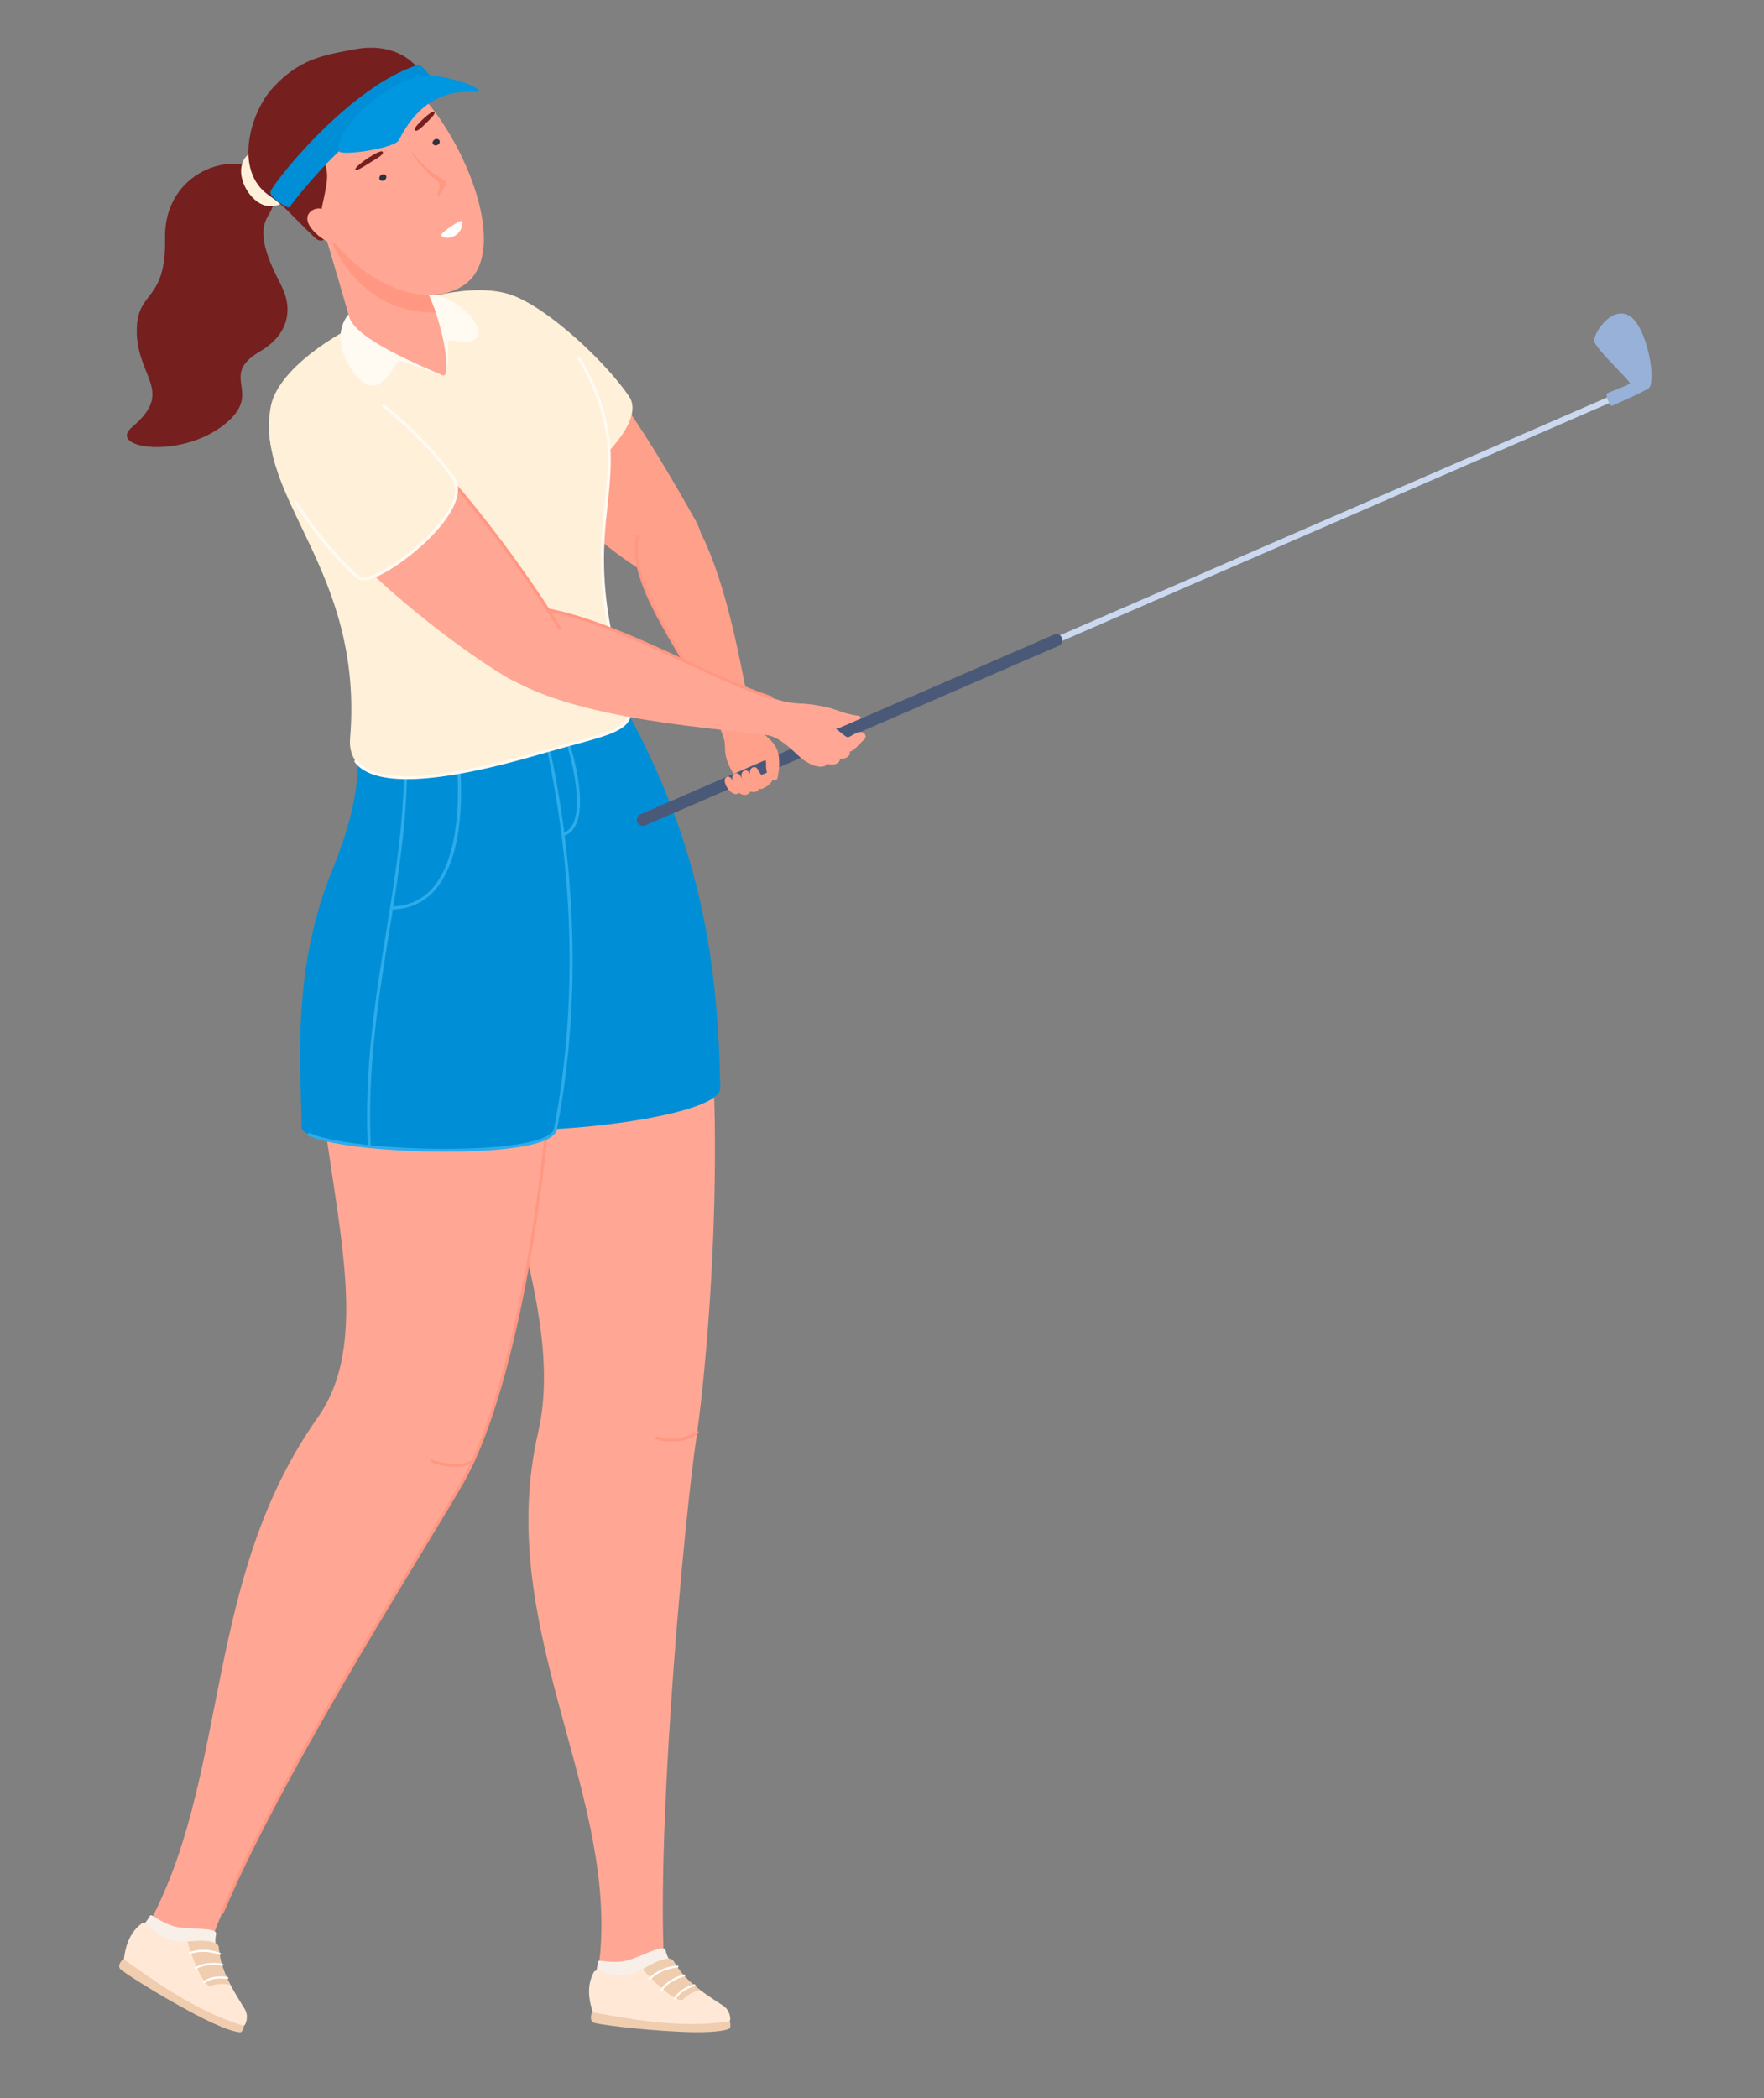 <svg width="74" height="88" viewBox="0 0 74 88" fill="none" xmlns="http://www.w3.org/2000/svg">
<rect x="0" y="0" width="74" height="88" fill="#808080" stroke="none"/>
<mask id="mask0_1033_981" style="mask-type:alpha" maskUnits="userSpaceOnUse" x="0" y="0" width="74" height="88">
<rect width="74" height="88" fill="#D9D9D9"/>
</mask>
<g mask="url(#mask0_1033_981)">
<g clip-path="url(#clip0_1033_981)">
<path d="M19.388 38.398C19.304 46.718 23.915 54.256 22.575 60.08C20.736 68.075 25.75 74.867 25.185 81.859C25.062 83.382 24.254 84.302 25.93 84.281C27.243 84.264 27.933 85.074 29.183 85.047C30.871 85.011 30.711 84.501 29.991 84.184C28.939 83.721 27.85 82.336 27.831 81.734C27.624 75.537 28.72 63.627 29.212 60.319C29.727 56.851 30.782 44.817 28.99 37.583C27.232 30.484 19.46 31.315 19.389 38.399L19.388 38.398Z" fill="#FFA794"/>
<path d="M28.198 60.47C27.825 60.47 27.541 60.38 27.52 60.372C27.487 60.361 27.468 60.325 27.479 60.292C27.491 60.259 27.526 60.24 27.559 60.251C27.569 60.254 28.52 60.555 29.206 60.029C29.233 60.008 29.273 60.013 29.294 60.041C29.316 60.069 29.311 60.108 29.283 60.13C28.934 60.397 28.531 60.468 28.198 60.468V60.47Z" fill="#FF9782"/>
<path d="M28.143 82.31C28.012 82.103 27.964 81.983 27.921 81.81C27.834 81.463 26.717 82.225 26.046 82.278C25.326 82.337 25.081 82.148 25.076 82.314C25.071 82.48 25.003 82.703 24.992 82.775C24.962 82.98 25.672 83.109 26.378 83.03C27.016 82.959 28.247 82.475 28.141 82.309L28.143 82.31Z" fill="#F7EFE8"/>
<path d="M30.606 84.788C30.669 84.738 30.648 84.334 30.338 84.131C29.388 83.51 28.739 83.1 28.254 82.265C28.086 81.974 27.398 82.337 26.971 82.593C25.875 83.25 25.071 82.429 24.911 82.723C24.647 83.205 24.655 83.763 24.872 84.41C24.934 84.597 30.033 85.253 30.607 84.787L30.606 84.788Z" fill="#FFE9D6"/>
<path d="M28.254 82.265C28.086 81.974 27.398 82.337 26.971 82.593C26.939 82.64 28.417 84.157 28.67 83.853C28.829 83.663 29.175 83.505 29.378 83.478C28.919 83.136 28.556 82.782 28.256 82.265H28.254Z" fill="#F0CDAF"/>
<path d="M30.606 84.788C30.638 84.783 30.667 85.042 30.604 85.085C30.487 85.165 29.903 85.288 28.503 85.221C26.725 85.136 25.09 84.91 24.906 84.843C24.715 84.773 24.795 84.399 24.87 84.41C26.109 84.607 28.322 85.121 30.606 84.787V84.788Z" fill="#F0CDAF"/>
<path d="M28.315 83.874C28.308 83.874 28.3 83.871 28.293 83.867C28.272 83.855 28.267 83.828 28.28 83.809C28.567 83.356 29.099 83.233 29.121 83.228C29.144 83.223 29.166 83.237 29.172 83.26C29.177 83.283 29.163 83.305 29.14 83.311C29.135 83.311 28.619 83.431 28.352 83.855C28.345 83.867 28.331 83.875 28.317 83.875L28.315 83.874Z" fill="white"/>
<path d="M27.755 83.504C27.746 83.504 27.738 83.501 27.73 83.496C27.712 83.482 27.706 83.457 27.72 83.438C28.048 82.968 28.669 82.822 28.696 82.816C28.719 82.811 28.741 82.825 28.747 82.848C28.752 82.871 28.738 82.893 28.715 82.898C28.709 82.9 28.098 83.044 27.79 83.486C27.781 83.497 27.768 83.504 27.756 83.504H27.755Z" fill="white"/>
<path d="M27.25 83.043C27.238 83.043 27.228 83.039 27.219 83.03C27.203 83.014 27.204 82.987 27.219 82.971C27.739 82.468 28.39 82.447 28.418 82.447C28.446 82.447 28.461 82.465 28.461 82.489C28.461 82.511 28.444 82.532 28.419 82.532C28.413 82.532 27.774 82.553 27.278 83.033C27.27 83.04 27.259 83.044 27.249 83.044L27.25 83.043Z" fill="white"/>
<path d="M19.599 46.981C19.806 47.969 30.238 47.08 30.214 45.632C30.128 40.473 29.416 35.56 26.382 29.983C23.828 25.287 18.248 29.104 18.698 31.091C19.047 32.635 19.352 33.967 18.806 36.982C17.977 41.552 19.143 44.816 19.599 46.981Z" fill="#008FD6"/>
<path d="M14.053 37.299C11.319 45.158 16.794 54.568 13.339 59.444C8.596 66.138 9.612 74.088 6.43 80.34C5.737 81.701 4.703 82.102 6.197 82.863C7.213 83.38 7.731 84.276 8.897 84.727C10.472 85.337 10.461 84.746 9.915 84.178C9.119 83.35 8.713 81.795 8.923 81.23C11.09 75.421 17.721 65.089 19.384 62.187C21.878 57.839 23.548 46.266 23.279 38.819C22.994 30.923 16.145 31.282 14.052 37.298L14.053 37.299Z" fill="#FFA794"/>
<path d="M9.328 80.276C9.32 80.276 9.311 80.275 9.304 80.271C9.272 80.257 9.257 80.22 9.27 80.189C11.204 75.582 15.273 68.874 17.705 64.867C18.418 63.693 18.98 62.765 19.33 62.155C21.877 57.713 23.483 46.172 23.216 38.821C23.215 38.785 23.243 38.756 23.277 38.755C23.311 38.752 23.342 38.782 23.343 38.816C23.609 46.184 21.996 57.758 19.439 62.217C19.087 62.83 18.524 63.757 17.811 64.933C15.382 68.938 11.316 75.639 9.385 80.237C9.375 80.261 9.351 80.276 9.327 80.276H9.328Z" fill="#FF9782"/>
<path d="M19.095 61.529C18.745 61.529 18.382 61.449 18.099 61.346C18.066 61.334 18.05 61.298 18.061 61.265C18.073 61.232 18.109 61.215 18.142 61.227C18.628 61.403 19.358 61.511 19.81 61.232C19.84 61.214 19.879 61.223 19.898 61.252C19.916 61.282 19.907 61.321 19.878 61.34C19.657 61.475 19.38 61.527 19.095 61.527V61.529Z" fill="#FF9782"/>
<path d="M9.053 81.679C9.023 81.436 9.03 81.306 9.065 81.133C9.135 80.781 7.799 80.996 7.17 80.758C6.494 80.503 6.352 80.229 6.277 80.378C6.201 80.526 6.046 80.699 6.005 80.761C5.89 80.932 6.478 81.353 7.15 81.583C7.758 81.79 9.077 81.876 9.053 81.68V81.679Z" fill="#F7EFE8"/>
<path d="M10.226 84.971C10.305 84.952 10.457 84.577 10.263 84.263C9.668 83.296 9.254 82.649 9.171 81.687C9.141 81.35 8.366 81.386 7.869 81.437C6.597 81.565 6.22 80.479 5.95 80.677C5.506 81.002 5.275 81.509 5.197 82.186C5.174 82.382 9.508 85.146 10.226 84.971Z" fill="#FFE9D6"/>
<path d="M9.172 81.687C9.143 81.35 8.368 81.386 7.871 81.437C7.822 81.466 8.514 83.468 8.871 83.301C9.096 83.196 9.476 83.2 9.672 83.262C9.403 82.757 9.224 82.283 9.172 81.687Z" fill="#F0CDAF"/>
<path d="M10.226 84.971C10.256 84.98 10.173 85.226 10.098 85.238C9.958 85.261 9.377 85.124 8.139 84.467C6.567 83.632 5.183 82.733 5.046 82.594C4.904 82.449 5.134 82.145 5.198 82.188C6.235 82.894 8.019 84.3 10.227 84.972L10.226 84.971Z" fill="#F0CDAF"/>
<path d="M8.56 83.172C8.546 83.172 8.533 83.166 8.525 83.153C8.512 83.133 8.519 83.108 8.538 83.095C8.99 82.807 9.524 82.922 9.546 82.927C9.569 82.933 9.583 82.955 9.578 82.978C9.573 83.001 9.55 83.015 9.527 83.01C9.522 83.01 9.004 82.898 8.582 83.166C8.574 83.171 8.567 83.172 8.559 83.172H8.56Z" fill="white"/>
<path d="M8.212 82.597C8.196 82.597 8.182 82.59 8.175 82.576C8.163 82.556 8.17 82.53 8.19 82.517C8.685 82.232 9.31 82.365 9.337 82.37C9.36 82.376 9.373 82.398 9.368 82.421C9.363 82.444 9.341 82.459 9.318 82.453C9.311 82.452 8.697 82.322 8.231 82.591C8.224 82.595 8.217 82.596 8.209 82.596L8.212 82.597Z" fill="white"/>
<path d="M9.226 82C9.226 82 9.215 82 9.21 81.996C9.204 81.994 8.616 81.741 7.964 81.963C7.943 81.971 7.919 81.96 7.911 81.937C7.903 81.915 7.915 81.891 7.938 81.883C8.623 81.65 9.22 81.909 9.245 81.919C9.267 81.928 9.277 81.953 9.267 81.975C9.259 81.99 9.244 82 9.228 82H9.226Z" fill="white"/>
<path d="M12.65 47.286C12.65 48.295 23.027 48.78 23.302 47.357C24.28 42.291 24.137 36.821 23.043 31.589C21.95 26.356 14.998 28.718 15.028 30.757C15.052 32.34 15.075 33.706 13.92 36.543C12.168 40.844 12.65 45.075 12.65 47.287V47.286Z" fill="#008FD6"/>
<path d="M18.678 48.308C16.361 48.308 13.861 48.057 12.947 47.645C12.915 47.631 12.901 47.593 12.915 47.561C12.929 47.529 12.967 47.515 12.999 47.529C14.629 48.262 21.34 48.486 22.923 47.665C23.111 47.567 23.217 47.461 23.24 47.346C24.193 42.412 24.103 36.968 22.981 31.603C22.974 31.568 22.997 31.534 23.031 31.528C23.065 31.52 23.099 31.543 23.106 31.577C24.231 36.958 24.321 42.42 23.364 47.371C23.335 47.524 23.206 47.661 22.981 47.778C22.268 48.147 20.532 48.309 18.678 48.309V48.308Z" fill="#2DACEB"/>
<path d="M15.492 48.148C15.458 48.148 15.43 48.121 15.429 48.087C15.277 44.78 15.75 41.867 16.206 39.049C16.59 36.686 16.951 34.454 16.951 32.072C16.951 32.036 16.979 32.008 17.015 32.008C17.05 32.008 17.078 32.036 17.078 32.072C17.078 34.464 16.715 36.7 16.331 39.07C15.876 41.881 15.404 44.788 15.555 48.081C15.556 48.116 15.529 48.145 15.494 48.147H15.491L15.492 48.148Z" fill="#2DACEB"/>
<path d="M16.426 38.149C16.392 38.149 16.363 38.121 16.363 38.087C16.363 38.051 16.39 38.024 16.425 38.022C17.125 38.015 17.703 37.757 18.145 37.255C19.57 35.634 19.156 31.976 19.152 31.939C19.148 31.905 19.172 31.873 19.208 31.868C19.242 31.863 19.274 31.888 19.279 31.924C19.296 32.076 19.704 35.676 18.241 37.339C17.774 37.869 17.164 38.142 16.427 38.149H16.426Z" fill="#2DACEB"/>
<path d="M23.617 35.072C23.589 35.072 23.564 35.054 23.556 35.026C23.546 34.992 23.565 34.958 23.599 34.947C23.783 34.893 23.921 34.776 24.021 34.587C24.523 33.651 23.829 31.397 23.821 31.374C23.811 31.341 23.829 31.306 23.863 31.294C23.896 31.284 23.931 31.303 23.943 31.336C23.972 31.431 24.66 33.664 24.133 34.647C24.018 34.864 23.849 35.006 23.635 35.069C23.628 35.07 23.623 35.072 23.617 35.072Z" fill="#2DACEB"/>
<path d="M35.971 30.016C35.626 29.973 35.363 29.884 35.075 29.779C34.788 29.673 34.15 29.522 33.497 29.508C33.055 29.498 33.107 30.283 33.909 30.535C34.55 30.736 34.86 30.505 35.015 30.515C35.278 30.533 35.563 30.585 35.785 30.515C36.13 30.408 36.256 30.05 35.971 30.015V30.016Z" fill="#FFA794"/>
<path d="M22.298 12.807C24.77 14.157 27.711 19.221 29.159 21.796C30.132 23.526 28.655 24.859 27.407 24.206C24.987 22.937 20.754 18.867 19.404 15.754C18.235 13.059 19.828 11.459 22.298 12.807Z" fill="#FFA08A"/>
<path d="M22.449 20.824C23.097 21.274 27.356 18.057 26.392 16.63C25.428 15.203 23.023 12.945 21.515 12.399C20.051 11.868 18.293 12.796 18.721 15.15C19.148 17.504 21.855 20.412 22.449 20.824Z" fill="#FFF0D9"/>
<path d="M26.759 23.68C27.207 25.897 29.654 28.782 30.406 31.08C30.734 32.086 31.826 31.125 31.613 30.417C31.271 29.28 30.642 24.312 29.1 21.827C28.025 20.094 26.331 21.566 26.759 23.68Z" fill="#FFA08A"/>
<path d="M30.158 30.496C30.134 30.496 30.11 30.482 30.1 30.458C29.724 29.587 29.16 28.636 28.612 27.716C27.791 26.335 26.942 24.908 26.697 23.693C26.612 23.274 26.605 22.867 26.675 22.483C26.681 22.449 26.715 22.426 26.749 22.432C26.783 22.439 26.806 22.471 26.799 22.506C26.732 22.874 26.739 23.266 26.821 23.668C27.062 24.861 27.905 26.281 28.721 27.652C29.27 28.575 29.837 29.53 30.215 30.407C30.229 30.439 30.215 30.477 30.182 30.491C30.175 30.494 30.166 30.496 30.157 30.496H30.158Z" fill="#FF9782"/>
<path d="M31.982 33.076C32.32 32.965 32.615 32.586 32.53 31.973C32.447 31.362 31.914 30.952 31.64 30.489C31.234 29.802 30.096 30.251 30.336 30.881C30.516 31.354 30.252 31.543 30.712 32.361C30.799 32.515 30.833 32.71 30.759 33.097C30.707 33.371 31.297 33.062 31.585 32.972C31.721 32.928 31.824 33.129 31.982 33.077V33.076Z" fill="#FFA08A"/>
<path d="M26.319 29.231C26.801 30.699 25.73 30.677 22.595 31.589C16.745 33.291 14.54 32.749 14.687 30.965C15.268 23.908 10.698 20.971 11.351 17.092C11.793 14.472 18.48 11.395 21.378 12.349C23.186 12.944 25.351 15.861 25.541 18.763C25.72 21.485 24.424 23.457 26.319 29.232V29.231Z" fill="#FFF0D9"/>
<path d="M17.075 32.682C15.977 32.682 15.243 32.445 14.88 31.969C14.858 31.942 14.864 31.902 14.892 31.881C14.919 31.859 14.959 31.864 14.98 31.892C15.746 32.893 18.302 32.77 22.577 31.527C23.092 31.377 23.551 31.253 23.957 31.142C25.31 30.776 26.056 30.573 26.286 30.145C26.4 29.933 26.391 29.657 26.258 29.25C24.93 25.203 25.161 23.045 25.365 21.139C25.45 20.339 25.531 19.582 25.478 18.766C25.398 17.543 24.949 16.218 24.213 15.033C24.194 15.004 24.204 14.965 24.233 14.946C24.263 14.928 24.302 14.937 24.321 14.966C25.067 16.168 25.522 17.514 25.605 18.757C25.659 19.584 25.578 20.345 25.492 21.152C25.29 23.045 25.061 25.19 26.38 29.21C26.526 29.653 26.531 29.96 26.399 30.206C26.142 30.682 25.379 30.889 23.991 31.265C23.587 31.376 23.127 31.5 22.614 31.65C20.247 32.339 18.397 32.682 17.075 32.682Z" fill="#FFFAF2"/>
<path d="M18.636 15.745C18.86 15.639 18.774 14.485 18.794 14.321C18.814 14.158 19.7 14.592 20.034 14.129C20.368 13.666 18.874 11.625 16.004 12.396C13.133 13.168 14.545 15.661 15.339 16.099C16.132 16.535 16.54 15.107 16.803 15.137C17.064 15.168 18.467 15.823 18.637 15.745H18.636Z" fill="#FFFAF2"/>
<path d="M16.01 7.869C16.303 8.555 17.52 11.224 18.123 12.697C18.694 14.089 18.91 15.89 18.569 15.745C16.368 14.809 14.857 14.005 14.646 13.281C14.146 11.552 13.59 9.608 13.184 8.455C12.778 7.303 15.438 6.529 16.009 7.868L16.01 7.869Z" fill="#FFA794"/>
<path d="M18.123 12.697C17.519 11.223 16.302 8.554 16.01 7.869C15.69 7.119 14.715 7.032 13.991 7.303C13.602 7.68 13.38 8.268 13.535 9.08C13.535 9.08 14.412 13.148 18.279 13.107C18.231 12.968 18.18 12.831 18.125 12.698L18.123 12.697Z" fill="#FF9782"/>
<path d="M10.773 7.094C9.387 6.37 6.877 7.409 6.925 9.98C6.975 12.627 5.812 12.177 5.741 13.704C5.642 15.809 7.39 16.357 5.542 17.913C4.463 18.821 7.612 19.279 9.447 17.778C11.09 16.435 9.117 15.793 10.913 14.737C12.066 14.058 12.337 13.012 11.787 11.951C11.238 10.891 10.781 9.82 11.238 9.071C11.695 8.321 11.691 7.575 10.771 7.096L10.773 7.094Z" fill="#751F1F"/>
<path d="M10.567 6.371C11.072 6.085 11.746 6.348 12.053 7.005C12.422 7.796 12.14 8.717 11.264 8.644C10.387 8.572 9.578 6.932 10.567 6.371Z" fill="#FFF0D9"/>
<path d="M19.364 12.022C21.61 10.689 19.373 5.453 17.225 3.555C15.325 1.876 11.033 3.846 12.899 8.3C14.193 11.392 17.417 13.176 19.364 12.022Z" fill="#FFA794"/>
<path d="M18.225 4.698C18.178 4.627 17.915 4.833 17.749 4.992C17.547 5.188 17.329 5.403 17.421 5.472C17.512 5.54 17.731 5.303 17.944 5.095C18.125 4.919 18.269 4.765 18.226 4.698H18.225Z" fill="#751F1F"/>
<path d="M14.908 7.114C14.875 7.048 15.158 6.814 15.398 6.656C15.688 6.465 16.018 6.278 16.058 6.375C16.112 6.499 15.754 6.67 15.444 6.871C15.182 7.041 14.941 7.18 14.908 7.116V7.114Z" fill="#751F1F"/>
<path d="M18.161 6.036C18.196 6.1 18.283 6.118 18.359 6.078C18.435 6.038 18.468 5.954 18.435 5.892C18.401 5.828 18.314 5.811 18.238 5.85C18.161 5.891 18.128 5.974 18.161 6.038V6.036Z" fill="#2E3142"/>
<path d="M15.935 7.538C15.977 7.597 16.067 7.603 16.137 7.552C16.207 7.503 16.228 7.415 16.186 7.357C16.145 7.298 16.055 7.292 15.985 7.343C15.915 7.392 15.893 7.48 15.935 7.538Z" fill="#2E3142"/>
<path d="M17.206 6.328C17.273 6.431 17.719 7.146 18.305 7.552C18.557 7.727 18.382 8.019 18.363 8.124C18.308 8.431 18.869 7.67 18.637 7.557C17.811 7.156 17.004 6.02 17.206 6.329V6.328Z" fill="#FF9782"/>
<path d="M18.508 9.882C18.777 10.156 19.5 9.819 19.358 9.277C19.335 9.19 18.428 9.8 18.508 9.882Z" fill="white"/>
<path d="M13.217 9.98C12.168 8.982 12.027 8.71 11.281 8.195C9.783 7.16 10.513 4.704 11.423 3.709C12.538 2.491 13.477 2.326 14.905 2.062C16.88 1.698 18.116 2.993 17.977 4.349C17.977 4.349 17.474 3.677 17.064 3.843C16.506 4.069 16.558 5.483 13.383 5.903C13.228 6.582 13.883 6.656 13.684 7.806C13.485 8.955 13.401 8.673 13.628 9.385C13.855 10.097 13.464 10.217 13.217 9.98Z" fill="#751F1F"/>
<path d="M13.998 9.117C14.274 9.462 14.506 9.947 14.263 10.146C14.02 10.345 13.559 10.085 13.241 9.779C12.825 9.381 12.81 9.055 13.043 8.864C13.337 8.623 13.723 8.772 13.999 9.117H13.998Z" fill="#FFA794"/>
<path d="M17.565 2.709C14.659 3.626 11.53 7.589 11.35 8.029C11.26 8.25 12.074 8.768 12.137 8.693C12.201 8.619 13.528 6.816 15.121 5.553C16.869 4.166 18.123 3.79 18.24 3.636C18.358 3.481 17.664 2.679 17.565 2.71V2.709Z" fill="#008FD6"/>
<path d="M18.087 3.164C18.719 3.204 19.867 3.542 20.06 3.758C20.405 4.141 18.152 3.05 16.739 5.869C16.553 6.24 14.252 6.556 14.215 6.335C14.052 5.322 16.543 3.069 18.085 3.166L18.087 3.164Z" fill="#0096E0"/>
<path d="M68.14 16.358L26.921 34.272L27.023 34.504L68.241 16.59L68.14 16.358Z" fill="#CAD8F0"/>
<path d="M26.971 34.642C26.873 34.642 26.779 34.585 26.737 34.49C26.681 34.361 26.74 34.212 26.869 34.156L44.215 26.62C44.343 26.564 44.493 26.623 44.549 26.752C44.604 26.88 44.546 27.03 44.417 27.086L27.071 34.622C27.038 34.636 27.004 34.643 26.969 34.643L26.971 34.642Z" fill="#4B5978"/>
<path d="M67.618 17.024C67.618 17.024 68.739 16.534 69.136 16.309C69.533 16.085 69.089 13.65 68.337 13.238C67.585 12.826 66.867 13.974 66.876 14.288C66.884 14.603 68.48 16.045 68.375 16.1C68.27 16.154 67.547 16.446 67.431 16.491C67.316 16.535 67.533 17.06 67.616 17.024H67.618Z" fill="#98B1D9"/>
<path d="M31.754 30.567C32.065 30.834 32.427 31.026 32.599 31.451C32.77 31.875 32.649 32.519 32.61 32.653C32.571 32.788 32.317 32.738 32.228 32.543C32.048 32.146 32.213 31.934 32.076 31.848C31.939 31.761 31.649 31.727 31.401 31.439C31.032 31.009 31.25 30.134 31.754 30.568V30.567Z" fill="#FFA08A"/>
<path d="M30.691 32.676C30.82 32.893 30.962 32.977 31.006 33.125C31.058 33.304 30.889 33.351 30.749 33.277C30.558 33.176 30.436 32.949 30.406 32.796C30.367 32.604 30.57 32.475 30.69 32.677L30.691 32.676Z" fill="#FFA08A"/>
<path d="M31.066 32.559C31.211 32.828 31.442 32.923 31.481 33.106C31.517 33.276 31.287 33.422 31.065 33.295C30.838 33.166 30.745 32.873 30.718 32.687C30.682 32.453 30.933 32.311 31.068 32.559H31.066Z" fill="#FFA08A"/>
<path d="M31.453 32.444C31.598 32.712 31.801 32.801 31.844 32.983C31.891 33.179 31.622 33.307 31.42 33.167C31.206 33.017 31.132 32.757 31.105 32.572C31.069 32.337 31.32 32.195 31.455 32.444H31.453Z" fill="#FFA08A"/>
<path d="M31.805 32.297C31.939 32.553 32.075 32.658 32.114 32.833C32.161 33.042 31.911 33.174 31.753 33.021C31.575 32.848 31.482 32.609 31.46 32.43C31.43 32.204 31.682 32.059 31.806 32.297H31.805Z" fill="#FFA08A"/>
<path d="M22.804 25.546C26.315 26.178 30.163 28.763 33.229 29.52C34.571 29.851 33.795 31.155 32.852 30.941C31.338 30.598 24.949 30.415 21.595 28.578C19.351 27.349 20.64 25.157 22.804 25.545V25.546Z" fill="#FFA794"/>
<path d="M32.347 29.326C32.341 29.326 32.334 29.326 32.327 29.322C31.184 28.942 29.977 28.384 28.697 27.793C26.741 26.889 24.718 25.955 22.792 25.608C22.758 25.602 22.735 25.569 22.741 25.535C22.748 25.5 22.781 25.478 22.815 25.484C24.757 25.833 26.787 26.771 28.751 27.678C30.027 28.268 31.233 28.825 32.368 29.203C32.401 29.214 32.419 29.25 32.408 29.283C32.399 29.31 32.374 29.326 32.349 29.326H32.347Z" fill="#FF9782"/>
<path d="M32.682 29.369C33.575 29.645 34.346 29.344 34.733 30.037C34.816 30.185 34.888 30.413 35.066 30.57C35.325 30.8 34.965 31.206 34.674 31.412C34.382 31.619 34.052 32.061 33.74 31.893C33.48 31.754 32.851 30.939 32.156 30.826C31.688 30.75 31.832 29.105 32.68 29.368L32.682 29.369Z" fill="#FFA794"/>
<path d="M34.574 31.001C34.794 31.216 35.335 31.524 35.521 31.541C35.823 31.568 36.05 31.17 36.243 31.034C36.358 30.953 36.334 30.713 36.107 30.705C35.875 30.694 35.643 30.966 35.539 30.919C35.386 30.849 35.331 30.748 34.928 30.473C34.651 30.284 34.366 30.801 34.571 31.001H34.574Z" fill="#FFA794"/>
<path d="M34.452 31.556C34.578 31.617 34.905 31.799 35.265 31.826C35.547 31.846 35.743 31.633 35.612 31.464C35.523 31.346 34.934 31.136 34.652 31.017C34.371 30.899 34.307 31.485 34.452 31.556Z" fill="#FFA794"/>
<path d="M34.052 31.651C34.153 31.747 34.505 31.989 34.792 32.06C35.071 32.129 35.383 31.904 35.16 31.704C35.057 31.611 34.584 31.361 34.32 31.209C34.055 31.057 33.924 31.526 34.052 31.651Z" fill="#FFA794"/>
<path d="M33.733 31.888C33.849 31.964 34.079 32.138 34.419 32.161C34.616 32.173 34.827 32.007 34.732 31.907C34.637 31.807 34.236 31.563 33.971 31.411C33.706 31.259 33.598 31.799 33.733 31.887V31.888Z" fill="#FFA794"/>
<path d="M15.563 16.852C18.163 18.788 21.765 23.504 23.467 26.345C24.266 27.681 23.4 29.699 21.216 28.385C18.614 26.82 13.822 23.029 11.959 19.735C10.345 16.883 12.654 14.684 15.563 16.852Z" fill="#FFA794"/>
<path d="M23.467 26.41C23.445 26.41 23.424 26.398 23.413 26.379C21.843 23.759 18.251 18.935 15.525 16.904C15.497 16.882 15.491 16.843 15.513 16.815C15.533 16.787 15.573 16.781 15.601 16.802C18.341 18.843 21.947 23.685 23.522 26.314C23.539 26.345 23.529 26.383 23.5 26.402C23.49 26.408 23.478 26.411 23.467 26.411V26.41Z" fill="#FF9782"/>
<path d="M15.07 24.242C15.718 24.692 19.978 21.476 19.014 20.049C18.05 18.622 15.645 16.364 14.136 15.817C12.673 15.287 10.915 16.214 11.342 18.569C11.77 20.923 14.476 23.83 15.07 24.242Z" fill="#FFF0D9"/>
<path d="M15.234 24.346C15.152 24.346 15.084 24.33 15.033 24.294C14.607 23.999 13.313 22.639 12.356 21.096C12.337 21.067 12.347 21.028 12.376 21.009C12.405 20.99 12.444 21 12.463 21.029C13.398 22.535 14.7 23.907 15.106 24.189C15.391 24.387 16.757 23.648 17.886 22.535C18.378 22.049 19.469 20.836 18.96 20.083C18.35 19.18 17.18 17.968 16.048 17.068C16.02 17.046 16.016 17.006 16.038 16.979C16.059 16.951 16.1 16.947 16.127 16.969C17.267 17.876 18.448 19.099 19.064 20.012C19.46 20.598 19.063 21.55 17.974 22.625C17.079 23.508 15.811 24.345 15.232 24.345L15.234 24.346Z" fill="#FFFAF2"/>
</g>
</g>
<defs>
<clipPath id="clip0_1033_981">
<rect width="64.286" height="83.24" fill="white" transform="translate(5 2)"/>
</clipPath>
</defs>
</svg>
